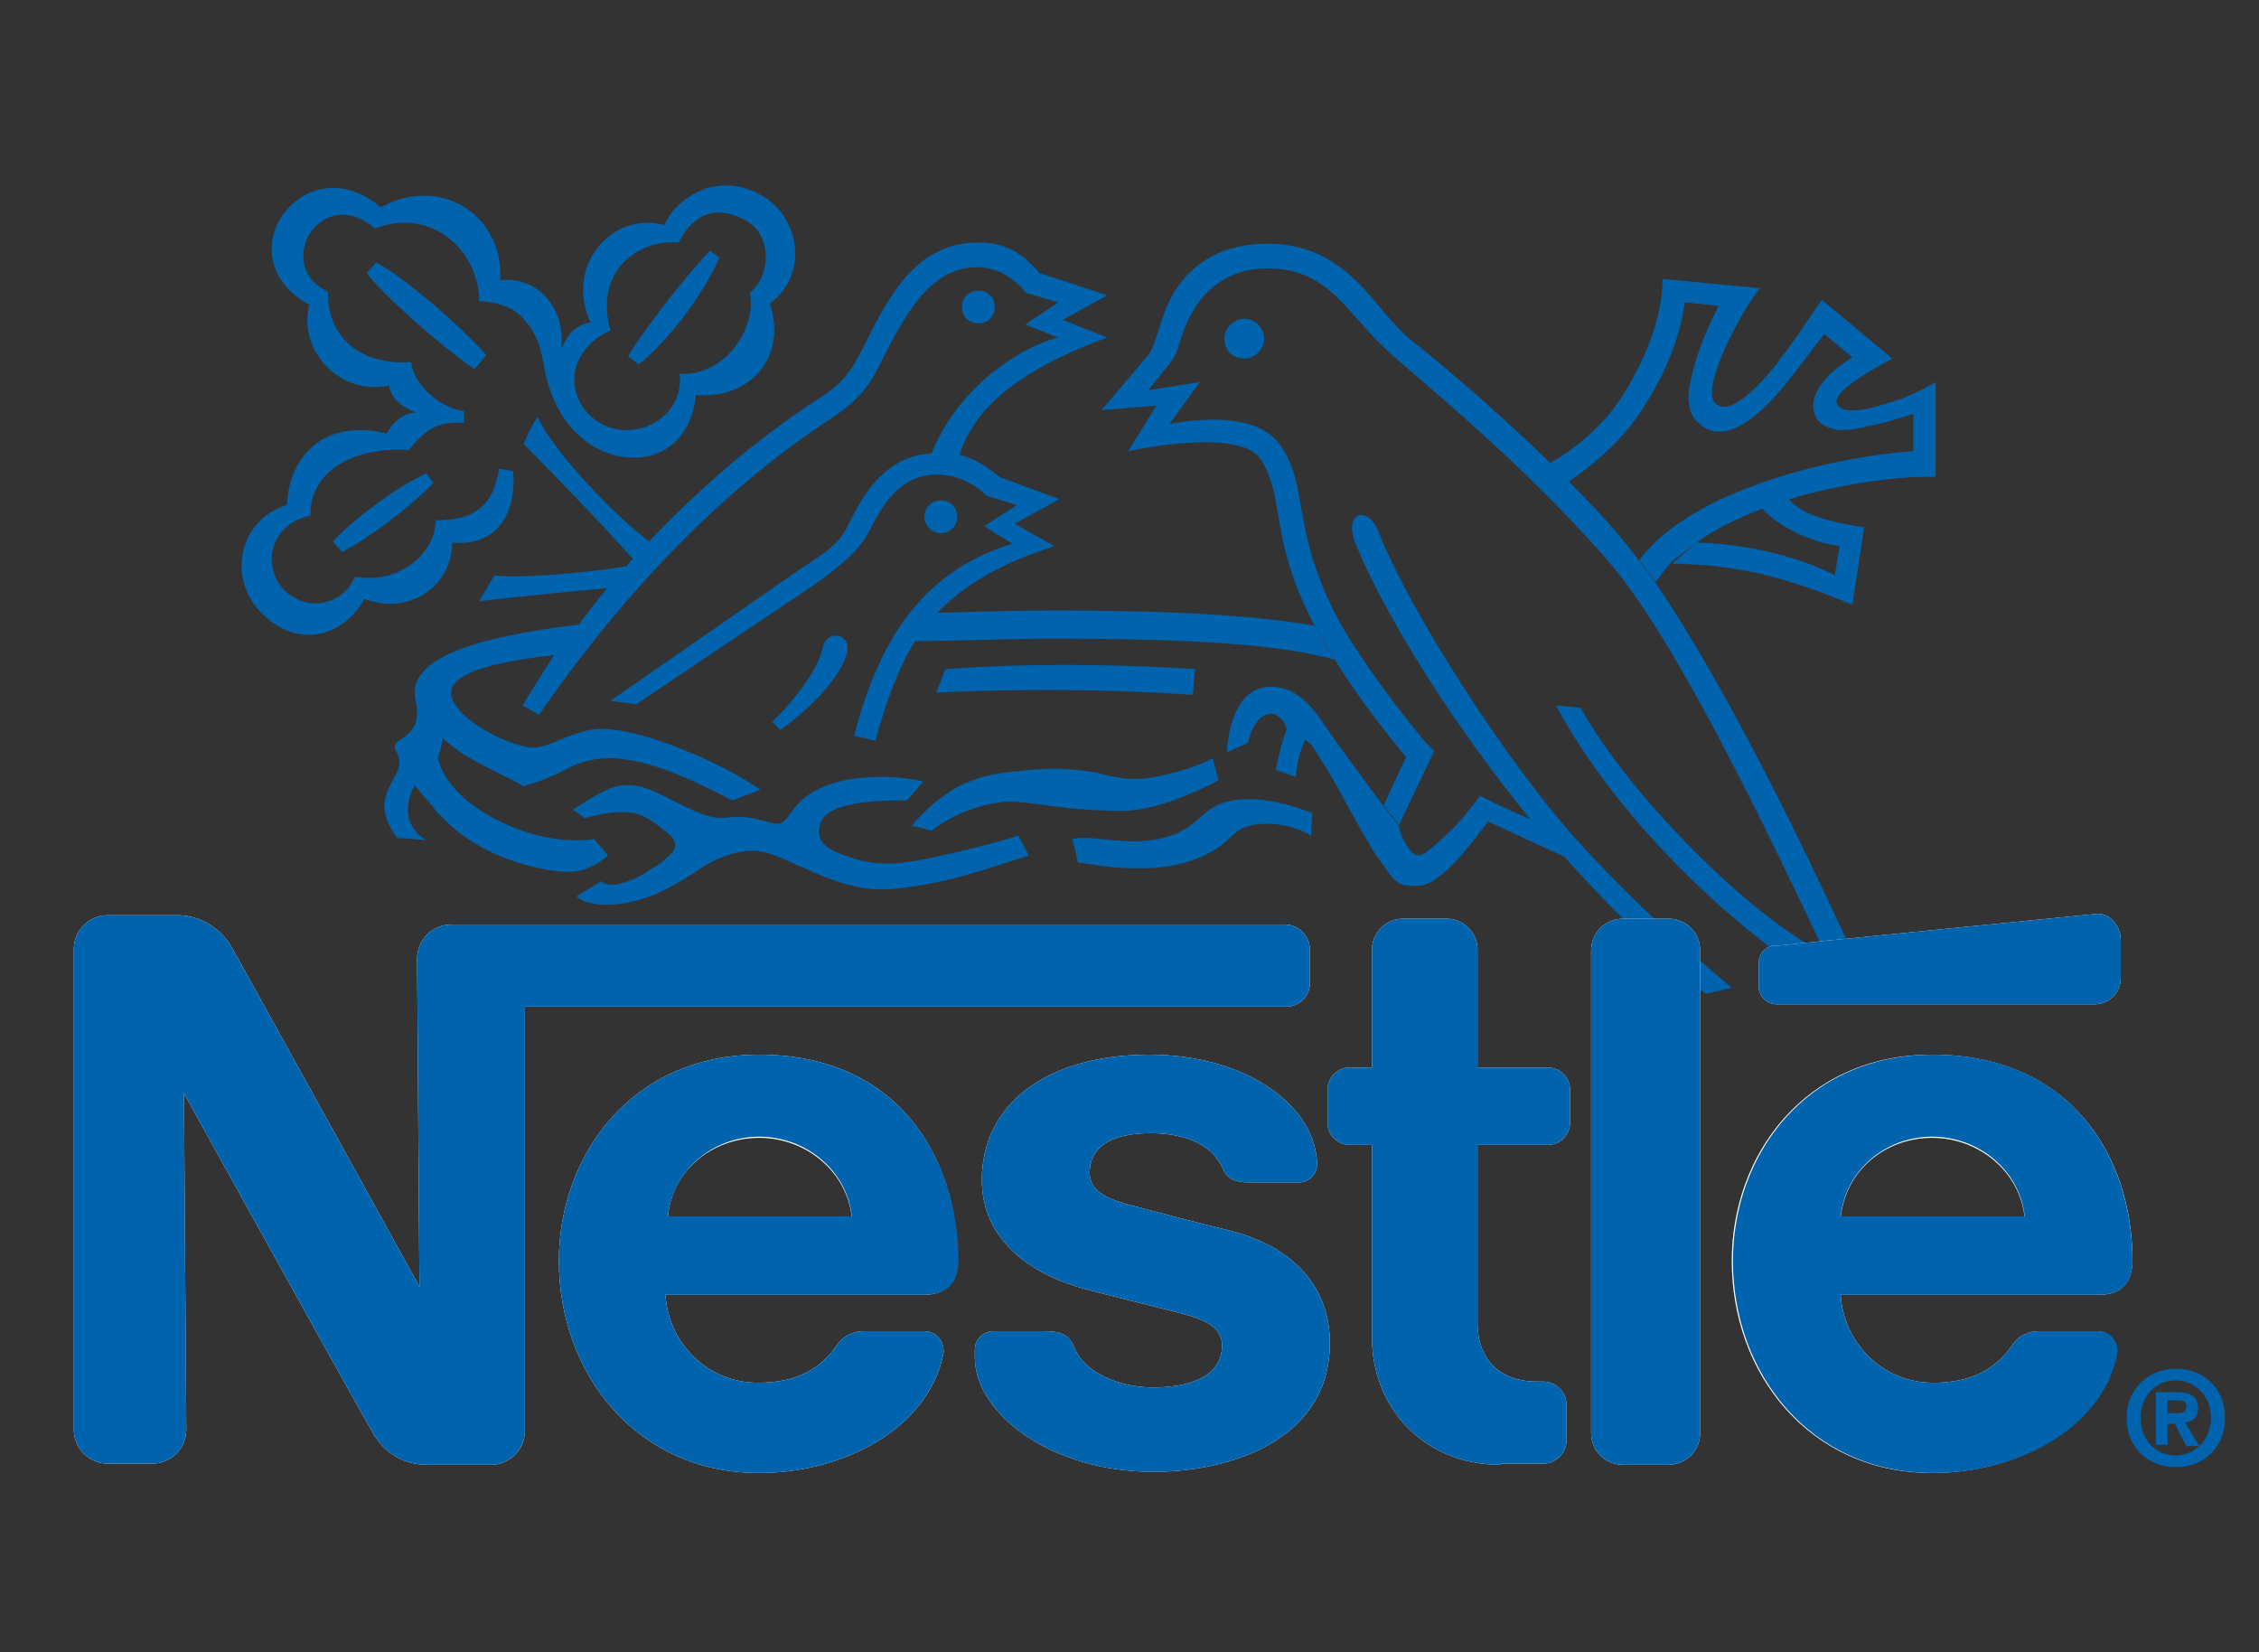 <?xml version="1.0" encoding="utf-8"?>
<!-- Generator: Adobe Illustrator 27.0.0, SVG Export Plug-In . SVG Version: 6.00 Build 0)  -->
<svg version="1.1" id="Layer_1" xmlns="http://www.w3.org/2000/svg" xmlns:xlink="http://www.w3.org/1999/xlink" x="0px" y="0px"
	 viewBox="0 0 192.8 141" style="enable-background:new 0 0 192.8 141;" xml:space="preserve">
<rect x="0" y="0" width="192.8" height="141" fill="#333333" stroke="none"/>
<style type="text/css">
	.st0{fill-rule:evenodd;clip-rule:evenodd;fill:#0063AD;}
	.st1{fill-rule:evenodd;clip-rule:evenodd;fill:#FFFFFF;}
</style>
<path class="st0" d="M80.3,45.5c0.8,0,1.4-0.6,1.4-1.4c0-0.8-0.6-1.4-1.4-1.4c-0.8,0-1.4,0.6-1.4,1.4C78.9,44.8,79.5,45.5,80.3,45.5
	L80.3,45.5z"/>
<path class="st0" d="M97.2,74.1c2.1,0,3.5-0.3,4.6-0.7c1.1-0.4,2-0.9,2.6-1.4c0.6-0.5,1-1,1.6-1.3c0.6-0.3,1.3-0.4,2.2-0.4
	c1.3,0,2.7,0.4,3.7,1l0.1-1.9c-0.7-0.3-3.1-1.2-5.3-1.2c-2.4,0-3.3,0.7-4.2,1.5c-1,0.9-2.4,2.1-5.9,2.1c-0.9,0-3.2-0.3-4.1-0.3
	c-0.6,0-1,0.1-1,0.1c0.2,0.5,0.5,2,0.5,2C93,73.7,94.5,74.1,97.2,74.1L97.2,74.1z"/>
<path class="st0" d="M86.3,68.4c0.7,0,2.8,0.3,5.2,0.6c1.4,0.1,2.8,0.2,4.2,0.2c2.7,0,5.7-1.3,8.3-2.6l-0.5-1.9
	c-1.2,0.7-3.6,1.4-5.5,1.7c-0.5,0.1-1.9,0.1-2.3,0c-0.7-0.1-1.4-0.3-2.3-0.5c-1.2-0.2-2.5-0.3-3.3-0.3c-0.8,0-2.4,0.1-3.1,0.2
	c-2.7,0.2-4.6,0.8-6.3,2c-0.9,0.6-2,1.6-2.9,2.7c0.4,0,1.7,0.4,1.7,0.4C81.5,69.3,84.4,68.4,86.3,68.4L86.3,68.4z"/>
<path class="st0" d="M53.2,69.3c1.3,0,1.9,0.4,2.6,0.9c0.5,0.3,0.9,0.7,1.3,1c0.8,0.7,0.6,1.4-0.1,1.9c-0.3,0.3-0.6,0.6-1.5,1.1
	c-0.4,0.3-1.1,0.7-1.6,0.9c-0.8,0.3-1.2,0.4-1.5,0.4c-0.3,0-0.8,0-1.1-0.3l-2.1,1.3c0.6,0.5,1.4,0.7,2.6,0.7c1.4,0,2.5-0.3,3.9-0.8
	c1.8-0.7,3.8-2.1,4.4-2.5c1.4-0.8,2.7-1.3,4.2-1.3c1.3,0,2.7,0.8,4.4,1.5c1.9,0.9,4.3,1.8,6.4,1.8c1.3,0,2.7-0.2,4.3-0.5
	c2.7-0.5,5.6-1.5,8.4-2.4l-0.9-1.7c-0.7,0.3-3.1,0.9-5.6,1.5c-2.1,0.5-4.2,0.9-5.4,0.9c-0.9,0-2-0.1-2.9-0.4c-1.6-0.5-3.1-1-3.1-2.3
	c0-0.9,0.4-1.5,1.5-2c1.8-0.7,4.5-0.7,6-0.7c0.3-0.3,1.4-1.6,1.4-1.6c-0.7-0.2-2.1-0.4-3.5-0.4c-1.8,0-3.5,0.2-4.9,0.8
	c-1.3,0.5-2.3,1.3-3,2.4c-0.3,0.4-0.6,0.8-1,0.8c-0.7,0-2-0.6-3.3-0.6c-0.6,0-1.1,0.1-1.6,0.1c-1.3,0-3.1-1-4.7-1.8
	c-1-0.5-2-1-3.2-1c-0.5,0-1.2,0.1-1.8,0.4c-1.1,0.5-2.3,1.3-2.9,1.7l1,0.7C50.5,69.7,51.6,69.3,53.2,69.3L53.2,69.3z"/>
<path class="st0" d="M147.8,84.3c-5-4.2-9.9-8.9-13.3-12.7c-5.9-6.6-14-19.1-16.8-26.1c-1-2.6-3.1-1.7-2,0.9
	c2.6,6.4,8.6,15.8,14.9,23.5c-1.5-0.6-3.3-1.5-4.3-2c-0.3,0.5-1.2,1.6-2,2.5c-1,1-2,1.9-2.3,2.1c-0.7,0.6-1.2,0.7-1.7,0
	c-0.2-0.3-0.7-0.9-0.9-2l-1.3-1.7c-0.7-0.9-4.1-5.5-5.1-7c-1-1.5-2.4-3.2-4.5-3.2c-2.7,0-3.6,2.9-3.8,5.6l1.8-0.8
	c0.4-1.7,1.2-2.5,2-2.5c0.6,0,1.3,0.8,1.3,1.4c-0.3,0.7-0.7,2.2-0.9,3.4l1.7,0.6c0-0.8,0.4-2.4,0.8-3.2c0,0,0.5,0.4,0.7,0.7
	c0.1,0.2,1,1.5,2,3.3c0.9,1.6,1.9,3.5,2.8,5c0.4,0.7,0.9,1.4,1.3,1.9c0.4,0.7,0.9,1.2,1.3,1.4c0.4,0.2,0.8,0.2,1.2,0.2
	c1.1,0,1.6-0.4,2.4-1c1.4-1.2,2.7-2.9,3.9-4.5l3,1.4c1.1,0.5,2.4,1.1,3.5,1.6c2.6,2.9,5.4,5.8,8.4,8.5l2,1.8c0.6,0.5,1.1,1,1.7,1.4
	L147.8,84.3L147.8,84.3z"/>
<path class="st0" d="M159.1,83.5c-5.1-11.3-11.9-25.1-17.7-33.6L140,48c-1.9-2.6-4-4.8-6.1-6.9l-1.6-1.6c-4-3.9-8.5-7.8-12-10.6
	c-3-2.4-5.2-8.1-12.1-8.1c-6.3,0-8.4,4.3-9.1,6.7c-0.5,1.6-0.7,2.2-1.1,2.8l-4,4.7l4.7-0.4l-2.4,3.9c1.4-0.3,9.6-1.9,11.3,0.7
	c2.1,3.2,0.7,6.7,4.5,14l1.7,2.9c1.9,3.1,4.2,6.1,6.2,8.5l-1.9,4.1l1.3,1.7l3-6.3c-1.5-1.4-6.1-7.5-8-10.9
	c-4.3-7.8-2.6-11.8-5.2-15.3c-2.4-3.3-9.4-1.7-9.4-1.7l2.6-3.6L98,33.3l2-2.5c0.4-0.6,0.5-1,0.7-1.6c0.9-3.2,3.1-6.3,7.5-6.3
	c5.3,0,6.8,4,10.4,7.2c3.7,3.3,11.4,9.5,18.5,17.6c5.7,6.5,13,21.7,18.7,33.7c-6.2-3-16.6-13.3-20.9-21l-2.1-0.2
	c4.7,8.9,14.8,19.3,24.7,24.9L159.1,83.5L159.1,83.5z"/>
<path class="st0" d="M144.8,46.3c1.6-1.2,3.6-2.1,5.6-2.9c1.3,1.5,4.2,2.9,6.6,3.2l-0.4,2.5C154,47.7,149.4,46.4,144.8,46.3
	l-2.1,1.8c6.3,0.1,10.2,1.4,15.4,3.5l1-6.6c-2-0.3-5.3-0.9-6.4-2.4c4.7-1.4,9.6-2,12.5-1.9v-8.1c-1.3,0.8-2.9,1.5-4.4,1.9
	c-1.9,0.6-3.6,0.8-4,0c-0.5-0.9,2.1-2.5,4.7-3.9l-6-5c-0.9,1.2-3,4.6-5.1,6.9c-1.5,1.6-3,2.7-3.9,2c-0.5-0.3-0.5-1.4-0.1-2.6
	c0.7-2.4,2.6-5.8,3.8-7.3l-8.3-0.8c0,3.4-1.6,7.1-3.5,10.1c-1.7,2.6-4.1,4.5-6.1,5.6l1.6,1.6c2.4-1.7,4.8-3.7,6.6-6.7
	c1.5-2.4,2.8-5.2,3.3-8.6l2.9,0.3c-1.2,2.2-2.5,5.6-2.6,7.8c0.1,1.5,0.4,1.8,1.1,2.4c1.4,1.1,3.2,0.4,4.9-1.1
	c1.9-1.6,3.7-4.3,5.6-6.7l2.4,2c-3.1,1.9-3.9,3.9-3,5.3c0.4,0.5,1.2,0.9,2.1,0.9c1,0,2.1-0.3,3.4-0.6c0.9-0.2,1.8-0.5,2.7-0.8v3.2
	c-7,0.5-18.9,3.3-23.4,9.3l1.4,1.9c0.4-0.6,0.9-1.2,1.4-1.8L144.8,46.3L144.8,46.3z"/>
<path class="st0" d="M53.6,30.4l0.9,0.7c2.5-2,5.3-5.6,6.9-9.1l-0.8-0.6C59.1,22.9,55.3,27.6,53.6,30.4L53.6,30.4z"/>
<path class="st0" d="M52.1,28.2c-1.4-4.9,2.2-7.8,5.8-7.5c1.4-2.7,3.5-3.2,5.9-1.8c2.1,1.3,2,4.6,0.2,6.1c0.6,2.9-2,7.1-6,6.9
	c0.5,4-4.5,6.3-7.5,3.7C48.1,33.4,48.6,29.8,52.1,28.2L52.1,28.2z M50.4,27.5c-1.3,0.3-1.9,0.9-2.5,2.3c0.4-3.2-1.7-6.2-5.2-5.9
	c0.3-5.6-5.2-9-10.2-6.2c-2.9-2.5-6.2-2-8.1,0.3c-1.9,2.2-1.8,6,2,8c-1,3.9,2.6,7.8,6.8,6.9c0.2,1.2,1.1,1.8,2.3,2.3
	c-1.7,0.1-2.5,1.8-2.5,1.8c-5.6-1.4-8.4,2.3-8.5,6.1c-4.1,1.2-5.2,6.3-2.1,9.3c3.2,3.1,7,1.8,8.7-1.3c3.6,1.4,7.4-0.8,7.5-4.8
	c4,0.4,5.5-2.8,5.2-6.1L42.6,40c-0.5,3.1-2,4.4-5.4,4.4c-0.1,3-3.3,5.5-6.9,4.8c-1,2.4-4,3.1-6,1.2c-2-2-1.3-5.7,2.2-6.4
	c-0.1-3.6,3.4-5.9,8.4-5.6c1.4-1.8,2.6-2.5,4.7-2.3l0-1c-2-0.3-4.3-2.2-4.5-4.2c-4.3,0.3-7.2-2.1-7.1-6c-2.8-1.3-2.3-4.1-1.4-5.2
	c1.5-1.9,3.7-1.7,5.4-0.2c4.9-1.9,8.9,2,8.9,6.2c0,0,2.3,0,3.6,1.3c1.7,1.8,1.7,3.3,2.1,5.1c0.4,1.6,1.2,3.8,3.2,5.4
	c3.5,2.8,9,2,9.6-3.8c4.7,0.4,7.8-3.3,6.3-7.8c3.3-2.4,2.6-7.2-0.5-9.1c-3.9-2.4-7.5,0.1-8.5,2.4C52.1,18,48.2,22.8,50.4,27.5
	L50.4,27.5z"/>
<path class="st0" d="M72.3,55.7c0.4-1.7-1.8-2-2.1-0.4c-0.3,1.7-2.4,4.5-4.3,6.3l0.7,0.7C69.1,60.5,71.7,57.9,72.3,55.7L72.3,55.7z"
	/>
<path class="st0" d="M83.5,27.6c0.8,0,1.4-0.6,1.4-1.4c0-0.8-0.6-1.4-1.4-1.4c-0.8,0-1.4,0.6-1.4,1.4C82.1,27,82.7,27.6,83.5,27.6
	L83.5,27.6z"/>
<path class="st0" d="M104.5,28.9c0-0.9,0.8-1.7,1.7-1.7c0.9,0,1.7,0.8,1.7,1.7c0,0.9-0.8,1.7-1.7,1.7
	C105.2,30.6,104.5,29.9,104.5,28.9L104.5,28.9z"/>
<path class="st0" d="M101.8,59.3c-11-0.8-21.9-0.2-21.9-0.2l0.8-2c10.5-0.8,21.3,0,21.3,0L101.8,59.3L101.8,59.3z"/>
<path class="st0" d="M35.4,67c0,0,0.6,0.8,1.6,1.9c0.3,0.5,0.7,0.8,1.1,1.2c2,2,5,3.4,8,4c0.9,0.2,1.6,0.3,2.5,0.3
	c1.3,0,2.5-0.7,3.3-1.4l-1.2-1.4c-0.4,0.1-1.2,0.1-1.7,0.1c-4.4,0-10.1-2.9-11.4-6.3c-0.1-0.3-0.3-0.5-0.2-0.8
	c0.1-0.3,0.3-1,0.4-1.6c0.3,0.3,0.8,0.7,1.5,1.2c1.7,1.1,4.8,2.5,5.4,2.9c1.6-0.5,2.8-1,3.7-1.5c0.9-0.5,2.2-0.9,3.6-0.9
	c3.2,0,7,1.8,10.5,3.6l2.4-0.9c-3.1-2.2-9.9-5.2-13.6-5.2c-2.2,0-4.3,1.6-5.8,1.6c-1.8,0-7-2.5-7-4.7c0-1.6,3.4-2.6,8.8-3.2
	c-0.9,1.4-1.8,2.8-2.7,4.3l1.4,0.8c8.5-12.3,17.3-20.3,24.8-25.2c2.7-1.8,3.3-2.8,4.3-4.7c2.3-4.7,4.5-8.3,8.3-8.3
	c1.8,0,3.2,1,4.2,2.2l2.7,0.8l-2.8,1.9l2.8,1.1c-3.7,1-8.7,4.6-10.8,9.9c-3.9,0.2-5.8,3.4-7.1,6.1c-0.9,1.8-2.2,2.5-4.3,3.9
	L52.1,59.8l2.2,0.3l14.9-10c2.9-2,4.3-3.4,5-4.8c1.4-2.8,2.9-4.8,5.8-4.8c1.4,0,3,0.6,4.2,1.8l2.6,0.8L84,44.9l2.4,1.5
	c-6.8,2.1-11.1,7-13.5,16.4l1.8,0.4c0.9-3.1,1.8-5.9,3.4-8.5c4,0,8-0.2,11.9-0.2c10.5,0,19.2,0.4,23.9,1.8l-1.7-2.9
	c-5-0.9-12.3-1.3-22.2-1.3c-3.3,0-6.7,0.1-10,0.2c2.2-2.3,5.3-4.2,10-5.7l-3.4-1.9l3.8-2.1l-5.1-1.9c-0.9-0.8-2-1.5-3.4-1.9
	c1.6-5.1,7.2-8,12.6-10l-3.8-1.5l3.8-2.1l-5.8-1.9c-1.5-1.8-3-2.6-5.2-2.6c-5.4,0-7.7,4.7-9.8,8.9c-1.1,2.2-1.8,3.1-3.8,4.4
	c-4.2,2.7-9.5,6.9-14.5,12.2c-2.6-1.9-8.1-7.5-9.5-10.6c-0.6,0.7-1.2,2.3-1.2,2.3c0.6,0.6,6.9,7,9.3,9.8c-0.2,0.2-0.4,0.4-0.5,0.6
	c-2.5,0.5-9.1,1.1-11.3,0.8l-1.3,2.2c1.7-0.2,8.2-0.9,10.9-1.1c-0.8,1-1.6,2-2.4,3.1c-8.4,1-14,2.7-14,5.8c0,0.5,0.2,1.1,0.2,1.6
	c0,1.3-0.5,1.8-1.4,2.4c-0.6,0.4-0.6,0.6-0.4,1c1.4,2.2-2.9,3.4,0.1,7.4l2.6,0.2C36.2,71.7,33.7,70.2,35.4,67L35.4,67z"/>
<path class="st0" d="M32.1,22.4l-0.8,0.9c1.2,1.7,6.5,6.4,9.2,8.2l1-1.2C39.6,28.1,34.6,23.7,32.1,22.4L32.1,22.4z"/>
<path class="st0" d="M28.4,46.2l0.8,0.9c2-1,5.8-3.8,7.8-5.9l-0.6-0.8C34.1,41.4,30.4,44.1,28.4,46.2L28.4,46.2z"/>
<path class="st1" d="M145.1,81.1c0-1.5-1.2-2.7-2.7-2.7l-3.9,0c-1.5,0-2.7,1.2-2.7,2.7l0,41.2c0,1.5,1.2,2.7,2.7,2.7l3.9,0
	c1.5,0,2.7-1.2,2.7-2.7V81.1L145.1,81.1z"/>
<path class="st1" d="M150.1,82.2l0,2c0,0.8,0.7,1.5,1.5,1.5h27.2c1.2,0,2.2-1,2.2-2.2l0-3.3c0-1.2-1-2.4-2.2-2.2
	c0,0-26.3,2.6-27.1,2.7C150.7,80.6,150.1,81.4,150.1,82.2L150.1,82.2z"/>
<path class="st1" d="M128.1,125c-6.8,0-11-5.1-11-10.8l0-16.5h-1.9c-1,0-1.9-0.8-1.9-1.9V93c0-1,0.8-1.9,1.9-1.9l1.9,0l0-10.1
	c0-1.4,1.2-2.6,2.6-2.6h3.8c1.4,0,2.6,1.2,2.6,2.6l0,10.1l6,0c1,0,1.9,0.8,1.9,1.9v2.8c0,1-0.8,1.9-1.9,1.9l-6,0l0,15.2
	c0,3,1.8,5,5.1,5l0.5,0c1.1,0,2,0.9,2,2v3c0,1.1-0.9,2-2,2H128.1L128.1,125z"/>
<path class="st1" d="M64.8,90c-10.9,0-17.1,8.6-17.1,17.6c0,9.6,6.6,18.1,17.1,18.1c7.2,0,14.4-3.8,15.7-10.1c0.2-0.8-0.4-2-1.6-2
	h-5.2c-0.9,0-1.7,0.4-2.2,1.1c-1.5,2.2-3.6,3.3-6.8,3.3c-4.5,0-7.7-3.6-7.9-7.5h22c2,0,2.9-1.1,2.9-3C81.8,98.8,76.6,90,64.8,90
	L64.8,90z M64.8,97.1c4,0,7.5,2.9,7.9,6.8l-15.7,0C57.3,99.9,60.8,97.1,64.8,97.1L64.8,97.1z"/>
<path class="st1" d="M164.9,90c-10.9,0-17.1,8.6-17.1,17.6c0,9.6,6.6,18.1,17.1,18.1c7.2,0,14.4-3.8,15.7-10.1c0.2-0.8-0.4-2-1.6-2
	H174c-0.9,0-1.7,0.4-2.2,1.1c-1.5,2.2-3.6,3.3-6.8,3.3c-4.5,0-7.7-3.6-7.9-7.5h22c2,0,2.9-1.1,2.9-3C182,98.8,176.8,90,164.9,90
	L164.9,90z M164.9,97.1c4,0,7.5,2.9,7.9,6.8l-15.7,0C157.5,99.9,160.9,97.1,164.9,97.1L164.9,97.1z"/>
<path class="st1" d="M109.7,78.9H38.5c-1.6,0-2.9,1.3-2.9,2.9l0.2,28c0,0-15.3-27.7-16.1-29.1c-0.8-1.3-2.4-2.6-4.6-2.6H9.2
	c-1.6,0-2.9,1.3-2.9,2.9l0,41c0,1.6,1.3,2.9,2.9,2.9H13c1.6,0,2.9-1.3,2.9-2.9l-0.2-28.7c0,0,15.5,28,16.2,29.1
	c0.9,1.5,2.4,2.6,4.6,2.6l5.4,0c1.6,0,2.9-1.3,2.9-2.9l0-36.2l65,0c1.1,0,2-0.9,2-2v-3C111.7,79.8,110.8,78.9,109.7,78.9L109.7,78.9
	z"/>
<path class="st1" d="M98.2,96.7c3.1,0,5.4,1.1,6.2,3.1c0.4,0.9,1.2,1.1,2.2,1.1h4.3c0.7,0,1.5-0.6,1.5-1.5c0-4.9-5.9-9.4-14.3-9.4
	c-8.6,0-14.3,4.1-14.3,10.7c0,5,4,8,8.8,9.3c2.2,0.6,6,1.5,7.9,2c2,0.5,3.8,1.1,3.8,2.8c0,2.7-2.8,3.6-5.9,3.6
	c-2.9,0-5.9-1.3-6.7-3.4c-0.5-1.2-1.3-1.4-2.6-1.4h-4.3c-0.8,0-1.6,0.6-1.6,1.6v0.6c0,4.8,6.4,9.8,15.3,9.8c6.3,0,15-2.6,15-11
	c0-4.9-3.3-8.3-8.6-9.6c-2.1-0.5-7.1-1.8-8.2-2.1c-1.9-0.5-3.7-1.1-3.7-2.8C93,97.6,95.3,96.7,98.2,96.7L98.2,96.7z"/>
<path class="st0" d="M145.1,81.1c0-1.5-1.2-2.7-2.7-2.7l-3.9,0c-1.5,0-2.7,1.2-2.7,2.7l0,41.2c0,1.5,1.2,2.7,2.7,2.7l3.9,0
	c1.5,0,2.7-1.2,2.7-2.7V81.1L145.1,81.1z"/>
<path class="st0" d="M150.1,82.2l0,2c0,0.8,0.7,1.5,1.5,1.5h27.2c1.2,0,2.2-1,2.2-2.2l0-3.3c0-1.2-1-2.4-2.2-2.2
	c0,0-26.3,2.6-27.1,2.7C150.7,80.6,150.1,81.4,150.1,82.2L150.1,82.2z"/>
<path class="st0" d="M128.1,125c-6.8,0-11-5.1-11-10.8l0-16.5h-1.9c-1,0-1.9-0.8-1.9-1.9V93c0-1,0.8-1.9,1.9-1.9l1.9,0l0-10.1
	c0-1.4,1.2-2.6,2.6-2.6h3.8c1.4,0,2.6,1.2,2.6,2.6l0,10.1l6,0c1,0,1.9,0.8,1.9,1.9v2.8c0,1-0.8,1.9-1.9,1.9l-6,0l0,15.2
	c0,3,1.8,5,5.1,5l0.5,0c1.1,0,2,0.9,2,2v3c0,1.1-0.9,2-2,2H128.1L128.1,125z"/>
<path class="st0" d="M81.8,107.6c0-8.8-5.2-17.6-17-17.6c-10.9,0-17.1,8.6-17.1,17.6c0,9.6,6.6,18.1,17.1,18.1
	c7.2,0,14.4-3.8,15.7-10.1c0.2-0.8-0.4-2-1.6-2h-5.2c-0.9,0-1.7,0.4-2.2,1.1c-1.5,2.2-3.6,3.3-6.8,3.3c-4.5,0-7.7-3.6-7.9-7.5h22
	C80.9,110.5,81.8,109.4,81.8,107.6L81.8,107.6z M57,103.8c0.4-3.9,3.8-6.8,7.8-6.8c4,0,7.5,2.9,7.9,6.8L57,103.8L57,103.8z"/>
<path class="st0" d="M182,107.6c0-8.8-5.2-17.6-17-17.6c-10.9,0-17.1,8.6-17.1,17.6c0,9.6,6.6,18.1,17.1,18.1
	c7.2,0,14.4-3.8,15.7-10.1c0.2-0.8-0.4-2-1.6-2H174c-0.9,0-1.7,0.4-2.2,1.1c-1.5,2.2-3.6,3.3-6.8,3.3c-4.5,0-7.7-3.6-7.9-7.5h22
	C181.1,110.5,182,109.4,182,107.6L182,107.6z M157.1,103.8c0.4-3.9,3.8-6.8,7.8-6.8c4,0,7.5,2.9,7.9,6.8L157.1,103.8L157.1,103.8z"
	/>
<path class="st0" d="M109.7,78.9H38.5c-1.6,0-2.9,1.3-2.9,2.9l0.2,28c0,0-15.3-27.7-16.1-29.1c-0.8-1.3-2.4-2.6-4.6-2.6H9.2
	c-1.6,0-2.9,1.3-2.9,2.9l0,41c0,1.6,1.3,2.9,2.9,2.9H13c1.6,0,2.9-1.3,2.9-2.9l-0.2-28.7c0,0,15.5,28,16.2,29.1
	c0.9,1.5,2.4,2.6,4.6,2.6l5.4,0c1.6,0,2.9-1.3,2.9-2.9l0-36.2l65,0c1.1,0,2-0.9,2-2v-3C111.7,79.8,110.8,78.9,109.7,78.9L109.7,78.9
	z"/>
<path class="st0" d="M98.2,96.7c3.1,0,5.4,1.1,6.2,3.1c0.4,0.9,1.2,1.1,2.2,1.1h4.3c0.7,0,1.5-0.6,1.5-1.5c0-4.9-5.9-9.4-14.3-9.4
	c-8.6,0-14.3,4.1-14.3,10.7c0,5,4,8,8.8,9.3c2.2,0.6,6,1.5,7.9,2c2,0.5,3.8,1.1,3.8,2.8c0,2.7-2.8,3.6-5.9,3.6
	c-2.9,0-5.9-1.3-6.7-3.4c-0.5-1.2-1.3-1.4-2.6-1.4h-4.3c-0.8,0-1.6,0.6-1.6,1.6v0.6c0,4.8,6.4,9.8,15.3,9.8c6.3,0,15-2.6,15-11
	c0-4.9-3.3-8.3-8.6-9.6c-2.1-0.5-7.1-1.8-8.2-2.1c-1.9-0.5-3.7-1.1-3.7-2.8C93,97.6,95.3,96.7,98.2,96.7L98.2,96.7z"/>
<path class="st0" d="M185,123.3h-1v-4.5h1.7c1.2,0,1.9,0.3,1.9,1.4c0,0.8-0.5,1.1-1.1,1.2l1.2,2h-1.1l-1-1.9H185V123.3L185,123.3z
	 M185.9,120.6c0.4,0,0.7-0.1,0.7-0.6c0-0.5-0.5-0.5-0.9-0.5H185v1.1H185.9L185.9,120.6z M185.7,125.2c-2.2,0-4.2-1.5-4.2-4.2
	c0-2.6,2-4.2,4.2-4.2c2.2,0,4.2,1.5,4.2,4.2C189.9,123.7,187.9,125.2,185.7,125.2L185.7,125.2z M185.7,117.8c-1.7,0-3,1.3-3,3.2
	c0,1.9,1.3,3.2,3,3.2v0c1.6,0,3-1.3,3-3.2C188.7,119.1,187.3,117.8,185.7,117.8L185.7,117.8z"/>
</svg>
